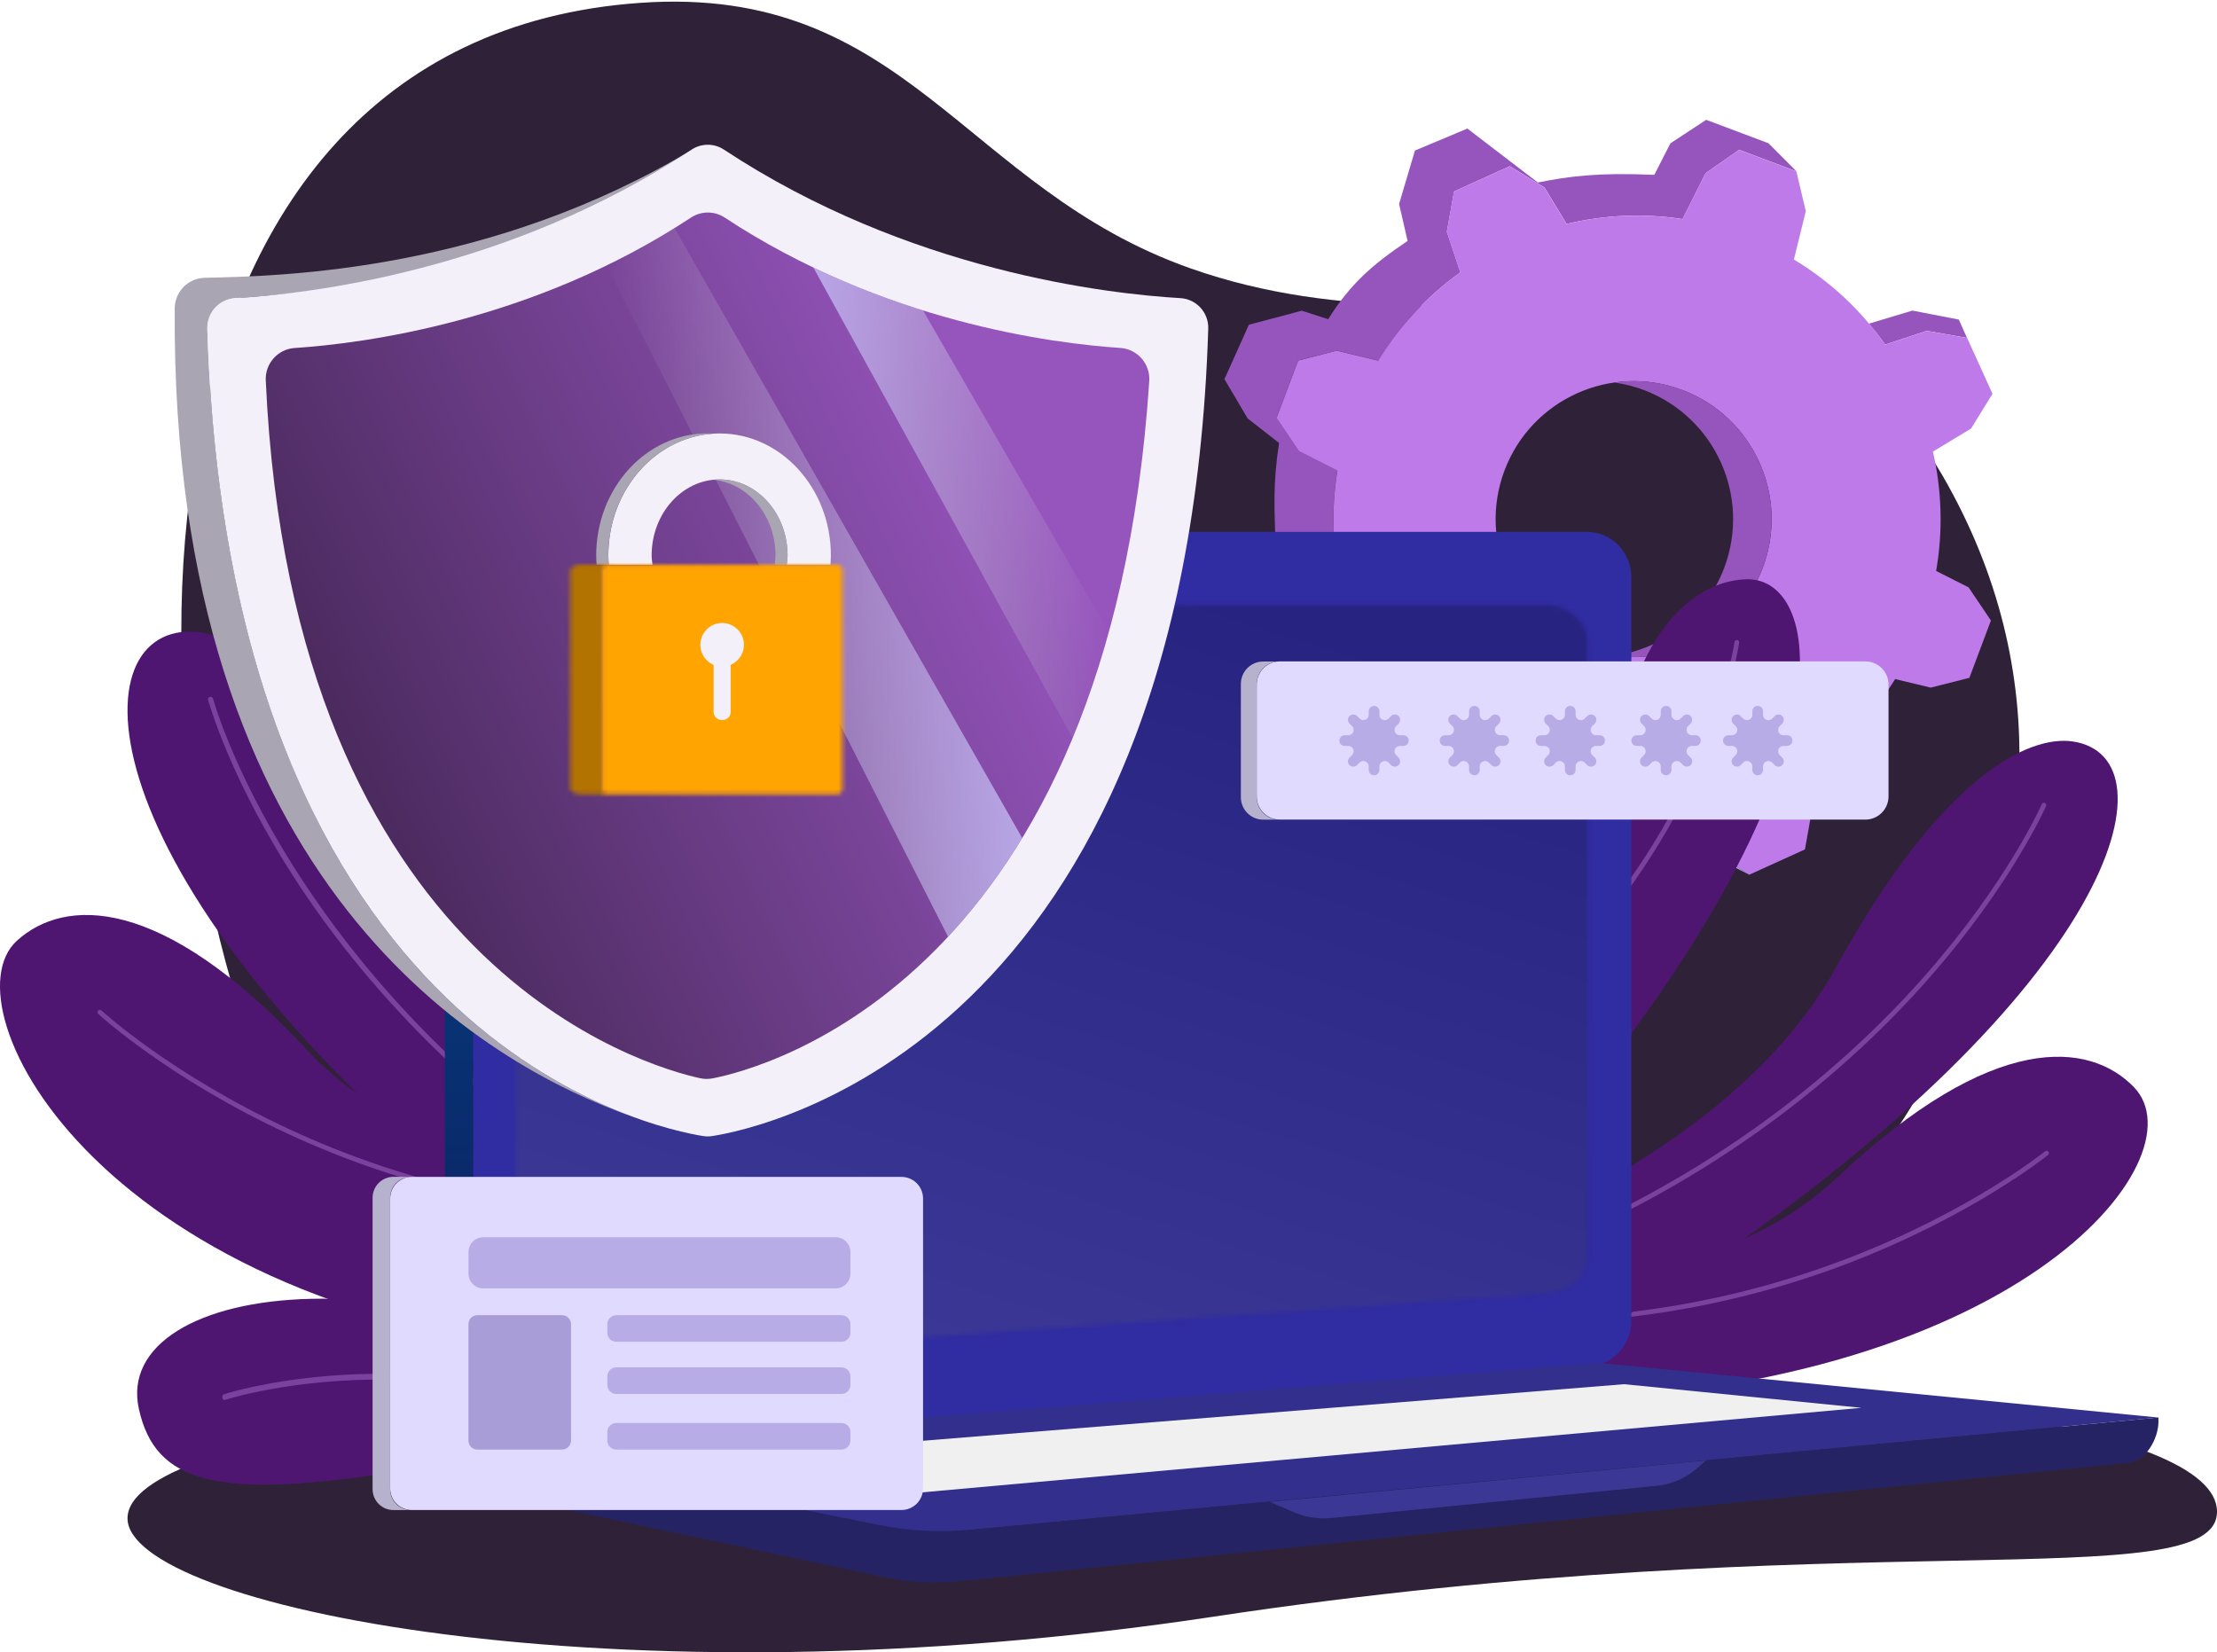 <svg xmlns="http://www.w3.org/2000/svg" width="538" height="401" viewBox="0 0 538 401" fill="none"><path d="M73.735 284.38C122.714 382.634 245.995 420.602 349.098 369.206C452.215 317.809 526.296 210.638 471.465 115.539C431.226 45.763 362.334 90.969 288.946 65.145C233.82 45.748 220.039 -3.836 155.406 0.689C26.259 9.725 24.756 186.127 73.735 284.38Z" fill="#2F2238"></path><path d="M30.946 368.484C30.946 389.502 147.904 414.5 294.474 392.347C448.28 369.088 538 387.881 538 366.862C538 345.844 450.034 332.357 294.474 332.357C138.913 332.342 30.946 347.465 30.946 368.484Z" fill="#2F2238"></path><path d="M467.589 80.282L457.477 83.628C456.254 81.874 454.928 80.194 453.542 78.543L464.081 75.374L475.342 77.555L477.332 82.007L467.589 80.282Z" fill="#9655BD"></path><path d="M410.783 198.419L416.015 207.057L424.446 212.26L410.974 205.332L406.906 199.024C408.203 198.862 409.5 198.67 410.783 198.419Z" fill="#A4BBDD"></path><path d="M357.544 188.072L354.449 200.66L356.733 210.299L342.716 196.459L343.659 176.531C347.757 180.879 352.385 184.771 357.544 188.072Z" fill="#A4BBDD"></path><path d="M303.067 78.808L315.92 75.404L322.302 77.467C327.785 68.727 333.194 64.128 341.581 58.468L339.518 49.506L343.365 36.536L356.085 31.2L373.183 44.288C380.862 42.756 387.937 41.842 401.453 42.431L405.359 34.782L414.04 29.077L429.163 34.767L435.958 41.591L422.044 36.359L413.893 42.033L408.307 53.162C398.77 51.703 389.219 52.174 380.154 54.341L374.819 45.527L366.388 40.324L352.857 46.47L351.118 56.242L354.39 66.103C346.519 71.734 339.694 78.956 334.462 87.519L324.41 85.087L315.021 87.46L309.788 101.375L315.212 109.422L324.557 114.154C322.95 123.926 323.378 133.728 325.603 143.043L313.443 150.398L306.28 162.013L314.387 172.375L297.54 150.826L305.219 136.499L309.641 134.701C309.228 123.277 308.859 117.588 310.392 107.506L302.772 101.551L297.142 92.015L303.067 78.808Z" fill="#9655BD"></path><path d="M324.38 85.102L334.433 87.534C339.665 78.971 346.489 71.748 354.36 66.118L351.088 56.257L352.827 46.485L366.358 40.338L374.789 45.541L380.125 54.356C389.19 52.174 398.741 51.717 408.277 53.177L413.864 42.048L422.015 36.373L435.929 41.606L438.213 51.246L435.324 62.978C444.242 68.358 451.729 75.433 457.493 83.643L467.604 80.297L477.376 82.037L483.522 95.567L478.319 103.998L469.063 109.599C471.215 118.944 471.539 128.761 469.844 138.562L477.715 142.542L483.139 150.59L477.907 164.504L468.518 166.877L459.895 164.799C453.999 174.35 446.114 182.221 436.99 188.058L439.746 196.371L438.007 206.143L424.476 212.289L416.045 207.086L410.813 198.449C402.264 200.056 393.361 200.144 384.503 198.567L378.828 209.872L370.677 215.547L356.763 210.314L354.478 200.675L357.574 188.087C349.791 183.12 343.158 176.811 337.882 169.604L324.159 174.158L314.387 172.419L306.28 162.057L313.444 150.442L325.604 143.087C323.378 133.787 322.95 123.985 324.557 114.198L315.212 109.467L309.788 101.419L315.021 87.505L324.38 85.102ZM384.65 157.326C401.954 163.826 421.263 155.071 427.778 137.766C434.278 120.462 425.523 101.154 408.218 94.639C390.914 88.139 371.606 96.894 365.091 114.198C358.591 131.517 367.346 150.826 384.65 157.326Z" fill="#BE7AE8"></path><path d="M396.426 159.478C394.864 159.478 393.346 159.33 391.842 159.124C403.546 157.429 413.981 149.602 418.432 137.766C424.933 120.462 416.177 101.153 398.873 94.638C396.544 93.754 394.171 93.179 391.798 92.84C393.316 92.634 394.849 92.487 396.426 92.487C414.924 92.487 429.915 107.477 429.915 125.975C429.915 144.473 414.924 159.478 396.426 159.478Z" fill="#9655BD"></path><path d="M213.082 282.007C213.082 282.007 118.44 302.053 74.354 254.68C39.038 216.741 15.544 217.905 4.106 228.296C-13.611 244.392 24.697 319.195 144.529 328.761C264.361 338.341 213.082 282.007 213.082 282.007Z" fill="#4E1671"></path><path d="M184.134 294.123C186.654 293.843 189.189 293.533 191.754 293.15C192.064 293.106 192.285 292.811 192.24 292.501C192.196 292.192 191.901 292 191.592 292.015C139.547 299.562 96.906 286.444 70.301 274.092C41.485 260.723 24.785 245.379 24.623 245.232C24.387 245.011 24.019 245.026 23.812 245.261C23.591 245.497 23.606 245.866 23.842 246.072C24.004 246.22 40.836 261.696 69.814 275.138C95.24 286.945 135.258 299.459 184.134 294.123Z" fill="#7B419E"></path><path d="M197.93 316.689C197.93 316.689 119.236 273.959 97.79 216.932C78.82 166.508 57.964 153.552 46.482 153.287C18.521 152.639 20.231 214.294 120.106 295.155C219.98 376.001 197.93 316.689 197.93 316.689Z" fill="#4E1671"></path><path d="M169.557 300.977C169.689 300.932 169.807 300.844 169.896 300.726C170.072 300.446 169.969 300.092 169.675 299.945C73.367 247.929 51.906 170.341 51.7 169.559C51.611 169.25 51.287 169.058 50.948 169.132C50.638 169.191 50.403 169.515 50.491 169.825C50.55 170.016 55.871 189.708 73.087 215.576C88.961 239.439 118.499 273.62 169.055 300.918C169.203 301.021 169.394 301.021 169.557 300.977Z" fill="#7B419E"></path><path d="M159.622 358.387C159.622 358.387 149.246 348.733 96.847 357.06C52.407 364.135 37.682 359.89 33.703 341.938C26.834 311.029 104.276 299.208 178.725 348.939C205.624 366.906 159.622 358.387 159.622 358.387Z" fill="#4E1671"></path><path d="M183.235 363.502C183.382 363.457 183.529 363.34 183.603 363.163C183.765 362.824 183.662 362.381 183.382 362.19C119.192 317.426 55.016 338.165 54.367 338.356C54.058 338.459 53.881 338.857 53.955 339.226C54.043 339.609 54.338 339.83 54.662 339.727C55.311 339.506 119.044 318.959 182.807 363.428C182.955 363.516 183.102 363.531 183.235 363.502Z" fill="#7B419E"></path><path d="M305.823 303.807C305.823 303.807 398.962 329.969 446.04 285.589C483.758 250.037 507.12 252.734 517.851 263.848C534.477 281.064 489.448 338.651 369.232 340.39C249.047 342.129 305.823 303.807 305.823 303.807Z" fill="#4E1671"></path><path d="M333.917 317.795C382.336 326.299 423.091 316.424 449.239 306.298C479.027 294.772 496.832 280.43 497.009 280.297C497.26 280.091 497.289 279.737 497.098 279.487C496.891 279.236 496.538 279.207 496.287 279.398C496.11 279.546 478.423 293.769 448.782 305.237C421.44 315.805 378.062 326.122 326.621 315.2C326.326 315.156 326.002 315.333 325.943 315.643C325.884 315.952 326.075 316.262 326.385 316.321C328.92 316.866 331.426 317.352 333.917 317.795Z" fill="#7B419E"></path><path d="M335.936 309.363C335.936 309.363 416.458 287.578 445.583 234.708C471.333 187.954 492.469 178.418 502.949 179.936C528.478 183.65 513.709 239.749 412.11 308.332C328.817 364.577 335.936 309.363 335.936 309.363Z" fill="#4E1671"></path><path d="M366.167 306.401C366.314 306.474 366.476 306.489 366.638 306.43C417.195 287.372 449.813 258.276 468.267 237.213C488.283 214.382 496.434 195.81 496.523 195.619C496.655 195.324 496.523 194.985 496.228 194.867C495.933 194.734 495.594 194.882 495.476 195.162C495.403 195.339 487.281 213.792 467.383 236.491C449.017 257.436 416.561 286.384 366.24 305.354C365.946 305.472 365.798 305.796 365.901 306.091C365.96 306.238 366.064 306.342 366.167 306.401Z" fill="#7B419E"></path><path d="M326.369 288.522C326.369 288.522 389.867 249.58 391.105 199.053C392.093 158.564 408.616 140.994 423.797 140.582C442.782 140.051 450.697 186.834 377.294 274.372C344.293 313.712 326.369 288.522 326.369 288.522Z" fill="#4E1671"></path><path d="M325.795 275.625C325.927 275.654 326.075 275.64 326.193 275.566C370.632 251.319 394.333 220.116 406.376 198.198C419.435 174.438 422.014 156.147 422.044 155.955C422.088 155.645 421.867 155.365 421.557 155.306C421.248 155.262 420.953 155.483 420.909 155.793C420.879 155.97 418.329 174.099 405.344 197.682C393.375 219.453 369.822 250.45 325.647 274.549C325.367 274.696 325.264 275.05 325.412 275.33C325.5 275.492 325.633 275.595 325.795 275.625Z" fill="#7B419E"></path><path d="M385.917 331.546L126.444 352.093C120.164 352.594 114.814 347.524 114.814 341.098V140.095C114.814 134.008 119.649 129.07 125.618 129.07H385.077C391.047 129.07 395.881 134.008 395.881 140.095V320.551C395.881 326.314 391.548 331.104 385.917 331.546Z" fill="#302CA1"></path><path d="M523.776 344.016L233.098 371.505C227.232 372.065 221.322 371.756 215.558 370.591L123.658 352.108L388.143 330.765L523.776 344.016Z" fill="#322F8D"></path><path d="M114.814 341.098V140.095C114.814 134.008 119.722 129.07 125.795 129.07H118.926C112.868 129.07 107.945 134.008 107.945 140.095V341.098C107.945 347.524 113.399 352.594 119.766 352.093L123.407 351.813C118.528 350.722 114.814 346.404 114.814 341.098Z" fill="url(#paint0_linear_6188_4365)"></path><path d="M123.658 352.093C121.462 352.432 120.798 361.998 127.844 364.342L214.6 382.737C220.643 384.019 226.849 384.358 232.995 383.724L516.627 354.982C520.666 354.584 523.791 349.219 523.791 344.989V344.016L235.973 371.225C228.205 371.962 220.378 371.549 212.743 370.017L123.658 352.093Z" fill="#252364"></path><mask id="mask0_6188_4365" style="mask-type:luminance" maskUnits="userSpaceOnUse" x="125" y="146" width="261" height="185"><path d="M375.983 313.785L135.965 330.721C130.158 331.134 125.206 326.948 125.206 321.656V155.94C125.206 150.914 129.686 146.846 135.199 146.846H375.202C380.715 146.846 385.195 150.914 385.195 155.94V304.721C385.195 309.467 381.186 313.417 375.983 313.785Z" fill="white"></path></mask><g mask="url(#mask0_6188_4365)"><mask id="mask1_6188_4365" style="mask-type:luminance" maskUnits="userSpaceOnUse" x="116" y="139" width="276" height="199"><path d="M116.656 139.167H391.4V337.826H116.656V139.167Z" fill="white"></path></mask><g mask="url(#mask1_6188_4365)"><mask id="mask2_6188_4365" style="mask-type:luminance" maskUnits="userSpaceOnUse" x="116" y="139" width="276" height="199"><path d="M116.656 139.167H391.4V337.826H116.656V139.167Z" fill="white"></path></mask><g mask="url(#mask2_6188_4365)"><rect width="275.923" height="198.806" transform="matrix(-1 0 0 1 391.981 139.141)" fill="url(#paint1_linear_6188_4365)" fill-opacity="0.2"></rect></g></g></g><path d="M394.127 335.924L451.714 341.658L217.224 362.765L164.796 354.422L394.127 335.924Z" fill="#F0F0F0"></path><path d="M414.011 354.437L411.991 356.206C409.132 358.711 405.757 360.215 402.234 360.568L322.935 368.41C319.899 368.705 316.848 368.233 313.989 366.995L308.137 364.489L414.011 354.437Z" fill="#3B3794"></path><path d="M42.4 74.844C42.429 70.805 45.642 67.489 49.696 67.415C68.842 67.017 119.31 65.793 168.569 35.946L168.702 35.828C123.187 67.312 75.814 71.115 57.301 72.338C53.277 72.603 50.211 76.037 50.329 80.076C54.722 217.684 120.976 259.013 153.712 271.085C117.925 258.557 41.427 215.355 42.4 74.844Z" fill="#A9A5B2"></path><path d="M175.659 36.3C220.393 65.823 268.798 71.321 286.441 72.353C290.332 72.574 293.324 75.861 293.206 79.752C287.811 253.059 184.37 273.93 172.799 275.713C172.106 275.816 171.399 275.816 170.706 275.713C159.136 273.915 55.709 253.044 50.299 79.752C50.181 75.861 53.173 72.574 57.065 72.353C74.708 71.335 123.112 65.823 167.847 36.3C170.235 34.737 173.3 34.737 175.659 36.3Z" fill="#F3F0FA"></path><path d="M175.85 52.793C214.173 78.057 255.384 83.348 271.878 84.439C276.034 84.719 279.159 88.315 278.894 92.472C269.313 237.405 185.446 259.249 172.976 261.696C171.944 261.902 170.912 261.888 169.881 261.666C157.234 258.91 70.949 234.929 64.493 92.325C64.302 88.227 67.427 84.719 71.509 84.454C87.9 83.378 129.244 78.13 167.699 52.793C170.161 51.172 173.374 51.172 175.85 52.793Z" fill="url(#paint2_linear_6188_4365)"></path><path d="M248.059 203.386C242.355 212.775 236.253 220.691 230.062 227.338L147.241 64.408C152.709 61.755 158.222 58.733 163.69 55.343L248.059 203.386Z" fill="url(#paint3_linear_6188_4365)"></path><path d="M269.063 153.39C266.484 162.75 263.521 171.299 260.278 179.125L197.385 64.924C206.509 69.287 215.5 72.692 223.99 75.345L269.063 153.39Z" fill="url(#paint4_linear_6188_4365)"></path><path d="M201.32 137.059H190.914C191.003 136.307 191.121 135.57 191.121 134.789C191.121 124.619 183.721 116.35 174.627 116.35C165.533 116.35 158.134 124.619 158.134 134.789C158.134 135.57 158.252 136.307 158.34 137.059H147.934C147.86 137.059 147.801 137.103 147.728 137.103C147.669 136.336 147.624 135.57 147.624 134.789C147.624 118.472 159.74 105.192 174.627 105.192C189.514 105.192 201.63 118.472 201.63 134.789C201.63 135.57 201.571 136.336 201.527 137.103C201.453 137.088 201.394 137.059 201.32 137.059Z" fill="#F3F0FA"></path><path d="M198.593 137.103C198.52 137.103 198.461 137.059 198.387 137.059H198.593C198.593 137.074 198.593 137.088 198.593 137.103Z" fill="#A7B1C6"></path><path d="M171.694 105.177C172.195 105.177 172.667 105.236 173.153 105.266C158.944 106.106 147.61 119.003 147.61 134.789C147.61 135.555 147.669 136.307 147.713 137.059H144.986C144.912 137.059 144.854 137.103 144.78 137.103C144.721 136.337 144.677 135.57 144.677 134.789C144.691 118.458 156.807 105.177 171.694 105.177Z" fill="#A9A5B3"></path><path d="M173.168 116.438C173.654 116.394 174.141 116.35 174.627 116.35C183.721 116.35 191.121 124.619 191.121 134.789C191.121 135.57 191.003 136.307 190.914 137.059H187.981C188.07 136.307 188.187 135.57 188.187 134.789C188.202 125.179 181.569 117.264 173.168 116.438Z" fill="#A9A5B3"></path><mask id="mask3_6188_4365" style="mask-type:luminance" maskUnits="userSpaceOnUse" x="138" y="137" width="12" height="56"><path d="M141.183 137.059H149.009C147.462 137.059 146.224 137.648 146.224 138.371V191.418C146.224 192.14 147.476 192.73 149.009 192.73H141.183C139.635 192.73 138.397 192.14 138.397 191.418V138.371C138.397 137.648 139.65 137.059 141.183 137.059Z" fill="white"></path></mask><g mask="url(#mask3_6188_4365)"><mask id="mask4_6188_4365" style="mask-type:luminance" maskUnits="userSpaceOnUse" x="129" y="127" width="30" height="75"><path d="M129.804 127.537H158.531V201.308H129.804V127.537Z" fill="white"></path></mask><g mask="url(#mask4_6188_4365)"><mask id="mask5_6188_4365" style="mask-type:luminance" maskUnits="userSpaceOnUse" x="129" y="127" width="30" height="75"><path d="M129.804 127.537H158.531V201.308H129.804V127.537Z" fill="white"></path></mask><g mask="url(#mask5_6188_4365)"><rect width="29.715" height="74.287" transform="matrix(-1 0 0 1 159.215 127.114)" fill="#B37300"></rect></g></g></g><mask id="mask6_6188_4365" style="mask-type:luminance" maskUnits="userSpaceOnUse" x="146" y="137" width="59" height="56"><path d="M147.329 192.73H203.163C203.855 192.73 204.43 192.17 204.43 191.462V138.326C204.43 137.634 203.87 137.059 203.163 137.059H147.329C146.637 137.059 146.062 137.619 146.062 138.326V191.462C146.062 192.155 146.622 192.73 147.329 192.73Z" fill="white"></path></mask><g mask="url(#mask6_6188_4365)"><mask id="mask7_6188_4365" style="mask-type:luminance" maskUnits="userSpaceOnUse" x="137" y="127" width="77" height="75"><path d="M137.469 127.537H213.938V201.308H137.469V127.537Z" fill="white"></path></mask><g mask="url(#mask7_6188_4365)"><mask id="mask8_6188_4365" style="mask-type:luminance" maskUnits="userSpaceOnUse" x="137" y="127" width="77" height="75"><path d="M137.469 127.537H213.938V201.308H137.469V127.537Z" fill="white"></path></mask><g mask="url(#mask8_6188_4365)"><rect width="77.117" height="74.287" transform="matrix(-1 0 0 1 214.4 127.114)" fill="#FFA400"></rect></g></g></g><path d="M169.954 156.485C169.954 153.228 172.887 150.663 176.248 151.282C178.282 151.666 179.977 153.287 180.404 155.306C180.979 157.974 179.535 160.391 177.309 161.349V172.817C177.309 173.863 176.454 174.718 175.408 174.718H175.127C174.037 174.718 173.167 173.834 173.167 172.758V161.364C171.28 160.554 169.954 158.682 169.954 156.485Z" fill="#F3F0FA"></path><path d="M99.937 366.46H218.752C221.656 366.46 224 364.102 224 361.213V290.861C224 287.957 221.641 285.614 218.752 285.614H99.937C97.034 285.614 94.69 287.972 94.69 290.861V361.213C94.69 364.116 97.034 366.46 99.937 366.46Z" fill="#E1DAFF"></path><path d="M95.486 285.599H99.746C96.946 285.599 94.676 287.869 94.676 290.67V361.404C94.676 364.205 96.946 366.475 99.746 366.475H95.486C92.686 366.475 90.416 364.205 90.416 361.404V290.67C90.416 287.869 92.686 285.599 95.486 285.599Z" fill="#B6B1CC"></path><path d="M117.271 312.676H202.789C204.764 312.676 206.371 311.069 206.371 309.094V303.847C206.371 301.872 204.764 300.265 202.789 300.265H117.271C115.296 300.265 113.689 301.872 113.689 303.847V309.094C113.674 311.069 115.281 312.676 117.271 312.676Z" fill="#B7ACE6"></path><path d="M149.565 325.632H204.19C205.398 325.632 206.371 324.659 206.371 323.45V321.357C206.371 320.149 205.398 319.176 204.19 319.176H149.565C148.356 319.176 147.384 320.149 147.384 321.357V323.45C147.384 324.659 148.356 325.632 149.565 325.632Z" fill="#B7ACE6"></path><path d="M149.565 338.293H204.19C205.398 338.293 206.371 337.32 206.371 336.111V334.018C206.371 332.81 205.398 331.837 204.19 331.837H149.565C148.356 331.837 147.384 332.81 147.384 334.018V336.111C147.384 337.32 148.356 338.293 149.565 338.293Z" fill="#B7ACE6"></path><path d="M149.565 351.794H204.19C205.398 351.794 206.371 350.821 206.371 349.613V347.52C206.371 346.311 205.398 345.338 204.19 345.338H149.565C148.356 345.338 147.384 346.311 147.384 347.52V349.613C147.384 350.821 148.356 351.794 149.565 351.794Z" fill="#B7ACE6"></path><path d="M115.856 351.794H136.388C137.597 351.794 138.569 350.821 138.569 349.613V321.357C138.569 320.149 137.597 319.176 136.388 319.176H115.856C114.647 319.176 113.674 320.149 113.674 321.357V349.613C113.674 350.821 114.647 351.794 115.856 351.794Z" fill="#A89DD7"></path><path d="M310.598 198.906H452.658C455.768 198.906 458.288 196.385 458.288 193.275V166.14C458.288 163.03 455.768 160.51 452.658 160.51H310.598C307.488 160.51 304.968 163.03 304.968 166.14V193.275C304.968 196.4 307.488 198.906 310.598 198.906Z" fill="#E1DAFF"></path><path d="M306.545 160.539H310.407C307.415 160.539 304.983 162.971 304.983 165.963V193.497C304.983 196.489 307.415 198.921 310.407 198.921H306.545C303.553 198.921 301.121 196.489 301.121 193.497V165.963C301.136 162.956 303.553 160.539 306.545 160.539Z" fill="#B6B1CC"></path><path d="M419.42 178.433H420.29C421.439 178.433 422.029 177.032 421.204 176.222L420.585 175.603C420.083 175.102 420.083 174.276 420.585 173.775C421.086 173.274 421.911 173.274 422.412 173.775L423.031 174.394C423.842 175.205 425.242 174.63 425.242 173.48V172.611C425.242 171.888 425.817 171.313 426.539 171.313C427.262 171.313 427.836 171.888 427.836 172.611V173.48C427.836 174.63 429.237 175.219 430.047 174.394L430.666 173.775C431.168 173.274 431.993 173.274 432.494 173.775C432.995 174.276 432.995 175.102 432.494 175.603L431.875 176.222C431.064 177.032 431.639 178.433 432.789 178.433H433.658C434.381 178.433 434.956 179.007 434.956 179.73C434.956 180.452 434.381 181.027 433.658 181.027H432.789C431.639 181.027 431.05 182.427 431.875 183.238L432.494 183.857C432.995 184.358 432.995 185.183 432.494 185.684C431.993 186.186 431.168 186.186 430.666 185.684L430.047 185.065C429.237 184.255 427.836 184.83 427.836 185.979V186.849C427.836 187.571 427.262 188.146 426.539 188.146C425.817 188.146 425.242 187.571 425.242 186.849V185.979C425.242 184.83 423.842 184.24 423.031 185.065L422.412 185.684C421.911 186.186 421.086 186.186 420.585 185.684C420.083 185.183 420.083 184.358 420.585 183.857L421.204 183.238C422.014 182.427 421.439 181.027 420.29 181.027H419.42C418.698 181.027 418.123 180.452 418.123 179.73C418.123 179.007 418.698 178.433 419.42 178.433Z" fill="#B7ACE5"></path><path d="M397.193 178.433H398.062C399.212 178.433 399.801 177.032 398.976 176.222L398.357 175.603C397.856 175.102 397.856 174.276 398.357 173.775C398.858 173.274 399.684 173.274 400.185 173.775L400.804 174.394C401.614 175.205 403.015 174.63 403.015 173.48V172.611C403.015 171.888 403.59 171.313 404.312 171.313C405.034 171.313 405.609 171.888 405.609 172.611V173.48C405.609 174.63 407.009 175.219 407.82 174.394L408.439 173.775C408.94 173.274 409.765 173.274 410.267 173.775C410.768 174.276 410.768 175.102 410.267 175.603L409.647 176.222C408.837 177.032 409.412 178.433 410.561 178.433H411.431C412.153 178.433 412.728 179.007 412.728 179.73C412.728 180.452 412.153 181.027 411.431 181.027H410.561C409.412 181.027 408.822 182.427 409.647 183.238L410.267 183.857C410.768 184.358 410.768 185.183 410.267 185.684C409.765 186.186 408.94 186.186 408.439 185.684L407.82 185.065C407.009 184.255 405.609 184.83 405.609 185.979V186.849C405.609 187.571 405.034 188.146 404.312 188.146C403.59 188.146 403.015 187.571 403.015 186.849V185.979C403.015 184.83 401.614 184.24 400.804 185.065L400.185 185.684C399.684 186.186 398.858 186.186 398.357 185.684C397.856 185.183 397.856 184.358 398.357 183.857L398.976 183.238C399.787 182.427 399.212 181.027 398.062 181.027H397.193C396.47 181.027 395.896 180.452 395.896 179.73C395.896 179.007 396.47 178.433 397.193 178.433Z" fill="#B7ACE5"></path><path d="M373.934 178.433H374.804C375.954 178.433 376.543 177.032 375.718 176.222L375.099 175.603C374.598 175.102 374.598 174.276 375.099 173.775C375.6 173.274 376.425 173.274 376.926 173.775L377.545 174.394C378.356 175.205 379.756 174.63 379.756 173.48V172.611C379.756 171.888 380.331 171.313 381.053 171.313C381.776 171.313 382.351 171.888 382.351 172.611V173.48C382.351 174.63 383.751 175.219 384.561 174.394L385.181 173.775C385.682 173.274 386.507 173.274 387.008 173.775C387.509 174.276 387.509 175.102 387.008 175.603L386.389 176.222C385.578 177.032 386.153 178.433 387.303 178.433H388.173C388.895 178.433 389.47 179.007 389.47 179.73C389.47 180.452 388.895 181.027 388.173 181.027H387.303C386.153 181.027 385.564 182.427 386.389 183.238L387.008 183.857C387.509 184.358 387.509 185.183 387.008 185.684C386.507 186.186 385.682 186.186 385.181 185.684L384.561 185.065C383.751 184.255 382.351 184.83 382.351 185.979V186.849C382.351 187.571 381.776 188.146 381.053 188.146C380.331 188.146 379.756 187.571 379.756 186.849V185.979C379.756 184.83 378.356 184.24 377.545 185.065L376.926 185.684C376.425 186.186 375.6 186.186 375.099 185.684C374.598 185.183 374.598 184.358 375.099 183.857L375.718 183.238C376.528 182.427 375.954 181.027 374.804 181.027H373.934C373.212 181.027 372.637 180.452 372.637 179.73C372.637 179.007 373.212 178.433 373.934 178.433Z" fill="#B7ACE5"></path><path d="M350.675 178.433H351.545C352.694 178.433 353.284 177.032 352.459 176.222L351.839 175.603C351.338 175.102 351.338 174.276 351.839 173.775C352.341 173.274 353.166 173.274 353.667 173.775L354.286 174.394C355.097 175.205 356.497 174.63 356.497 173.48V172.611C356.497 171.888 357.072 171.313 357.794 171.313C358.516 171.313 359.091 171.888 359.091 172.611V173.48C359.091 174.63 360.492 175.219 361.302 174.394L361.921 173.775C362.422 173.274 363.248 173.274 363.749 173.775C364.25 174.276 364.25 175.102 363.749 175.603L363.13 176.222C362.319 177.032 362.894 178.433 364.044 178.433H364.913C365.636 178.433 366.21 179.007 366.21 179.73C366.21 180.452 365.636 181.027 364.913 181.027H364.044C362.894 181.027 362.304 182.427 363.13 183.238L363.749 183.857C364.25 184.358 364.25 185.183 363.749 185.684C363.248 186.186 362.422 186.186 361.921 185.684L361.302 185.065C360.492 184.255 359.091 184.83 359.091 185.979V186.849C359.091 187.571 358.516 188.146 357.794 188.146C357.072 188.146 356.497 187.571 356.497 186.849V185.979C356.497 184.83 355.097 184.24 354.286 185.065L353.667 185.684C353.166 186.186 352.341 186.186 351.839 185.684C351.338 185.183 351.338 184.358 351.839 183.857L352.459 183.238C353.269 182.427 352.694 181.027 351.545 181.027H350.675C349.953 181.027 349.378 180.452 349.378 179.73C349.378 179.007 349.953 178.433 350.675 178.433Z" fill="#B7ACE5"></path><path d="M326.325 178.433H327.195C328.345 178.433 328.934 177.032 328.109 176.222L327.49 175.603C326.989 175.102 326.989 174.276 327.49 173.775C327.991 173.274 328.816 173.274 329.318 173.775L329.937 174.394C330.747 175.205 332.148 174.63 332.148 173.48V172.611C332.148 171.888 332.722 171.313 333.445 171.313C334.167 171.313 334.742 171.888 334.742 172.611V173.48C334.742 174.63 336.142 175.219 336.953 174.394L337.572 173.775C338.073 173.274 338.898 173.274 339.399 173.775C339.9 174.276 339.9 175.102 339.399 175.603L338.78 176.222C337.97 177.032 338.544 178.433 339.694 178.433H340.564C341.286 178.433 341.861 179.007 341.861 179.73C341.861 180.452 341.286 181.027 340.564 181.027H339.694C338.544 181.027 337.955 182.427 338.78 183.238L339.399 183.857C339.9 184.358 339.9 185.183 339.399 185.684C338.898 186.186 338.073 186.186 337.572 185.684L336.953 185.065C336.142 184.255 334.742 184.83 334.742 185.979V186.849C334.742 187.571 334.167 188.146 333.445 188.146C332.722 188.146 332.148 187.571 332.148 186.849V185.979C332.148 184.83 330.747 184.24 329.937 185.065L329.318 185.684C328.816 186.186 327.991 186.186 327.49 185.684C326.989 185.183 326.989 184.358 327.49 183.857L328.109 183.238C328.92 182.427 328.345 181.027 327.195 181.027H326.325C325.603 181.027 325.028 180.452 325.028 179.73C325.043 179.007 325.618 178.433 326.325 178.433Z" fill="#B7ACE5"></path><defs><linearGradient id="paint0_linear_6188_4365" x1="116.832" y1="140.686" x2="115.772" y2="348.281" gradientUnits="userSpaceOnUse"><stop stop-color="#004D8A"></stop><stop offset="0.984" stop-color="#0E1B5E"></stop></linearGradient><linearGradient id="paint1_linear_6188_4365" x1="78.759" y1="10.712" x2="137.962" y2="198.806" gradientUnits="userSpaceOnUse"><stop></stop><stop offset="1" stop-color="#666666"></stop></linearGradient><linearGradient id="paint2_linear_6188_4365" x1="251.316" y1="125.533" x2="78.864" y2="206.6" gradientUnits="userSpaceOnUse"><stop stop-color="#9655BD"></stop><stop offset="1" stop-color="#452757"></stop></linearGradient><linearGradient id="paint3_linear_6188_4365" x1="248.053" y1="141.337" x2="147.233" y2="141.337" gradientUnits="userSpaceOnUse"><stop stop-color="#CCCCFF" stop-opacity="0.7"></stop><stop offset="1" stop-color="#D1D3D4" stop-opacity="0"></stop></linearGradient><linearGradient id="paint4_linear_6188_4365" x1="269.062" y1="122.021" x2="197.392" y2="122.021" gradientUnits="userSpaceOnUse"><stop stop-color="#D1D3D4" stop-opacity="0"></stop><stop offset="1" stop-color="#CCCCFF" stop-opacity="0.7"></stop></linearGradient></defs></svg>